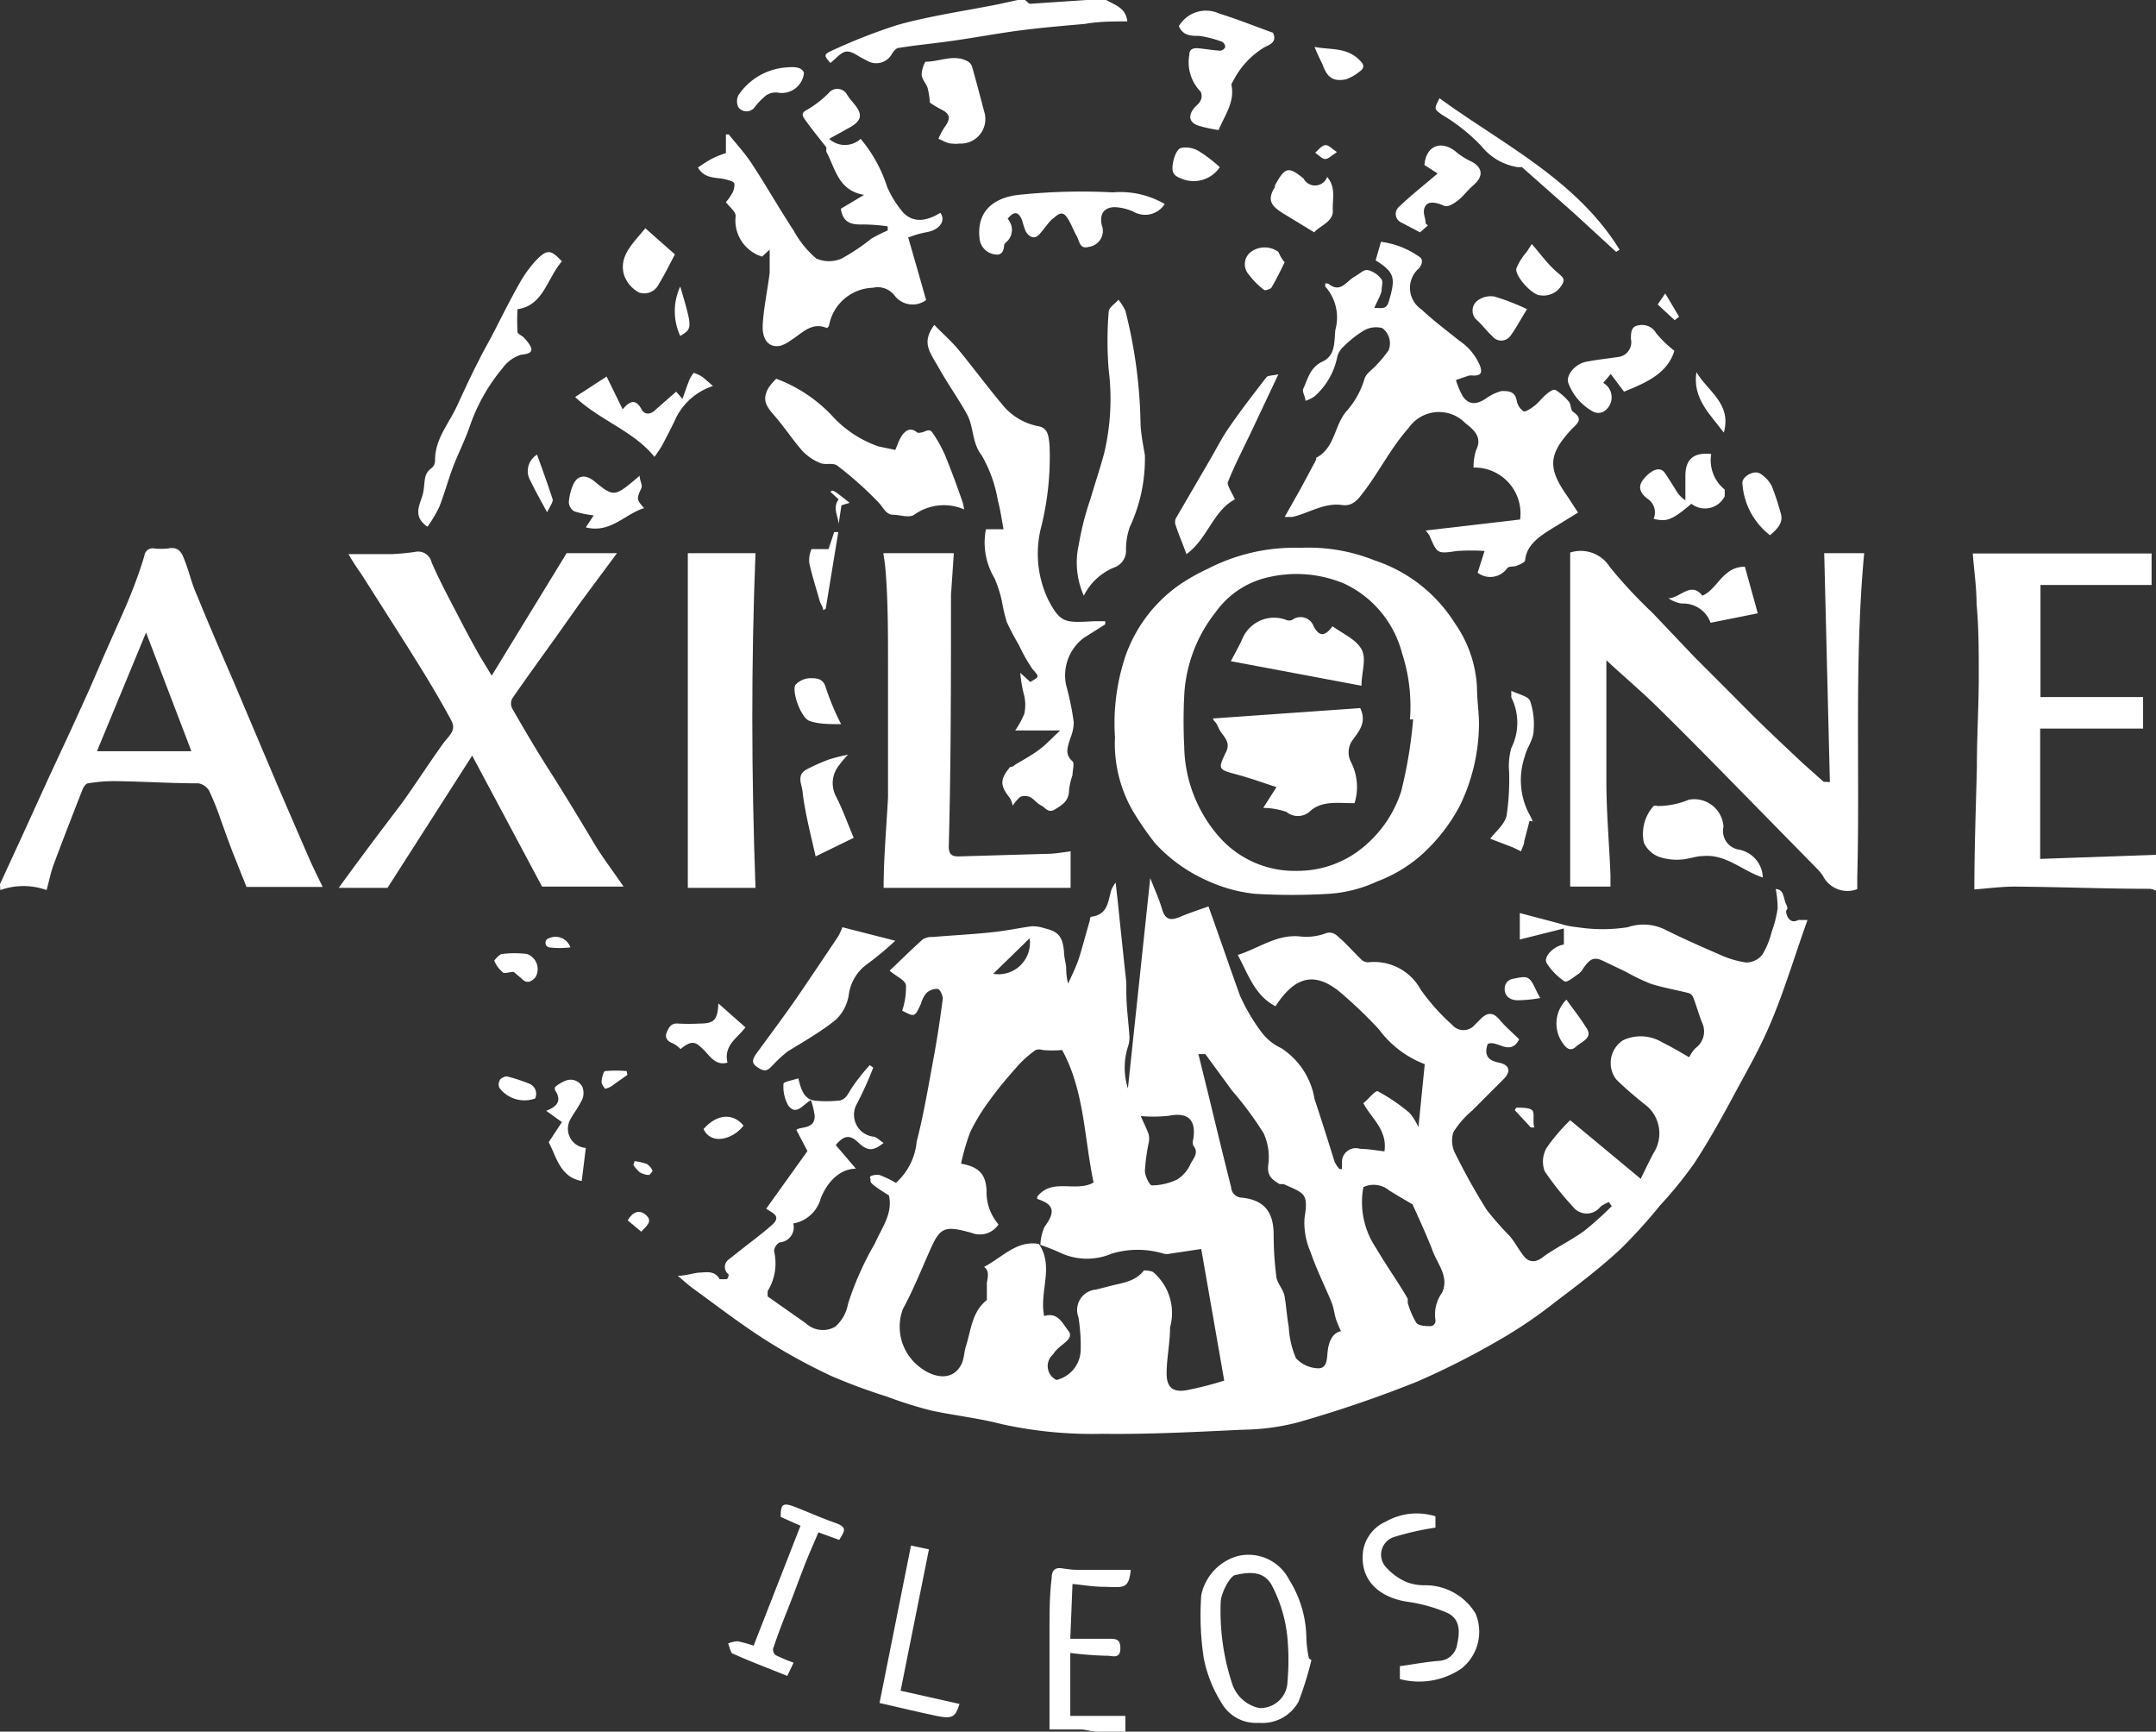 <svg xmlns="http://www.w3.org/2000/svg" viewBox="0 0 68.49 55"><rect x="0" y="0" width="68.49" height="55" fill="#333333" stroke="none"/><defs><style>.cls-1{fill:#fff;}</style></defs><title>Recurso 10</title><g id="Capa_2" data-name="Capa 2"><g id="Capa_1-2" data-name="Capa 1"><path class="cls-1" d="M0,28.08l.76-1.65.76-1.67.74-1.59.56-1.23.33-.76c.29-.68.6-1.35.88-2,.21-.5.4-1,.56-1.54a.26.26,0,0,1,.31-.22,2,2,0,0,0,.44,0c.39-.08.46.21.56.47s.21.7.35,1c.37.91.76,1.81,1.15,2.71L8.84,25q.5,1.16,1,2.31c.13.29.27.57.41.86H7.83L7.4,27.09c-.14-.36-.27-.73-.4-1.09a8.09,8.09,0,0,0-.36-.89.49.49,0,0,0-.34-.23c-.88,0-1.77-.06-2.66-.07a5,5,0,0,0-.84.07c-.07,0-.15.12-.18.2-.31.79-.62,1.59-.92,2.39-.09.25-.14.51-.22.8a2.19,2.19,0,0,0-1.47,0Zm6.08-4.22L4.64,20.09,3.08,23.86Z"/><path class="cls-1" d="M68.49,28.29a.65.65,0,0,0-.19-.06c-1.43,0-2.87-.06-4.3-.07-.44,0-.87.06-1.28.09,0-1.34.05-2.62.08-3.89,0-1,.06-1.93.06-2.9,0-.76,0-1.52-.07-2.28,0-.53-.08-1.05-.12-1.6h5.68v1H64.82v3.56h3.26v1H64.81v4.14l3.68-.13Z"/><path class="cls-1" d="M35.14,0c.28.16.63.25.67.68-.45,0-.9,0-1.35.08-.69.06-1.39.12-2.08.21s-1.43.23-2.15.33c-.55.08-1.11.13-1.67.22-.09,0-.18.11-.23.2a.57.57,0,0,1-.8.2l-.21-.11c-.38-.24-.48-.24-.79.06L26.38,2c-.21-.23-.2-.27,0-.37A17.92,17.92,0,0,1,28.52.79c1-.28,2.11-.44,3.17-.65L32.33,0h.21c.06,0,.13.13.19.12L34.52,0Z"/><path class="cls-1" d="M34.86,55c-.17,0-.34-.06-.52-.07h-1c0-1.07,0-2.1,0-3.14,0-.56,0-1.12.07-1.68,0-.21.09-.33.31-.3s.33.05.5.05h1.7c-.06.64-.25.55-.85.54-.34,0-.67-.06-1-.09L34,52.05c.42,0,.81,0,1.21,0,.24,0,.39,0,.38.33s-.29.2-.42.21A11.12,11.12,0,0,1,34,52.5v2h1.75V55Z"/><path class="cls-1" d="M21.53,40.52c.28,0,.49-.09.7-.1s.48-.07.63.21c0,0,.15,0,.21,0s.09-.14.07-.16a.29.29,0,0,1,0-.46l.38-.3c.33-.26.67-.51,1-.8s0-.39-.18-.52l1.31-1.83-.35-.67c.1-.12.59,0,.58-.45a2.42,2.42,0,0,0-.12-.5c-.26.15-.47.51-.72.17a1.21,1.21,0,0,1-.15-.69c0-.06.29-.11.47-.17.09.36.18.67.54.71a3.67,3.67,0,0,0,.7,0c.26,0,.34-.22.46-.41a6.62,6.62,0,0,1,.57-.72l.11.08a11.17,11.17,0,0,1-.54,1.19.7.7,0,0,0,.53,1c.11,0,.22.13.34.2-.33.27-.52.26-.79,0s-.46-.26-.73.07l.64.75c-.45,0-.88.34-1.12.95a1.1,1.1,0,0,1-.87.79.48.48,0,0,1-.43.6.34.34,0,0,0-.18.28A1.67,1.67,0,0,1,24.39,41a.67.67,0,0,0,0,.18l1.21.85a.79.79,0,0,0,.93.11,1.25,1.25,0,0,0,.41-.73,9.61,9.61,0,0,1,.85-1.91c.21-.49.58-.94.45-1.53-.17-.11-.34-.21-.49-.33s-.07-.15-.11-.23.22-.11.3-.09a3.33,3.33,0,0,1,.52.25,2,2,0,0,0,.66-1.31c.23-.89.38-1.81.55-2.72.11-.6.2-1.21.28-1.82,0-.1-.08-.29-.16-.31a.49.49,0,0,0-.36.13.9.9,0,0,0-.17.33c-.2.44-.2.44-.6.23a2.31,2.31,0,0,0,.12-.79c0-.17-.3-.29-.52-.48.33-.31.68-.66,1.06-1a.58.58,0,0,1,.31-.07c.6-.05,1.19-.08,1.79-.14s.9-.14,1.36-.2a1.17,1.17,0,0,1,.39.06c.46.11.58.26.63.74,0,.17.05.33.07.5a2,2,0,0,0,.06.52c.12-.26.25-.52.34-.79s.23-.81.35-1.21c0-.05,0-.13.09-.13.5-.08.49-.52.6-.86a1.62,1.62,0,0,1,.13-.22l.07.62q.13,1.27.27,2.55c0,.1,0,.21,0,.31,0,.47.07.94.1,1.42a.93.93,0,0,1-.05.32,2.2,2.2,0,0,0,0,1.32l.71-6.68c.14.36.28.66.38,1s.29.35.57.23.62-.23.9-.33c.36,1,.67,1.92,1,2.83a6,6,0,0,0,.72,1.21,1.65,1.65,0,0,0,.59.46,2.39,2.39,0,0,1,1.06,1.62c.22.66.43,1.33.64,2a1,1,0,0,0,.15.22l.08,0c0-.07,0-.14,0-.21a.44.44,0,0,1,.58-.43c.25,0,.51.05.77.08.1-.69-.42-1.05-.67-1.53.17-.14.39-.42.46-.38a6.05,6.05,0,0,1,1,.68,1.85,1.85,0,0,1,.29.46l.2-2a3.25,3.25,0,0,1-1.45-1.1,14.09,14.09,0,0,0-1.29-1.23c-.72-.56-1.35-.52-2,.49-.66-.34-.86-1-1.2-1.63.67-.21,1.22-.65,1.95-.59a1.8,1.8,0,0,0,.8-.08c.28-.12.41.07.55.19s.43.44.65.65a.33.33,0,0,0,.24.06,1.68,1.68,0,0,1,1.62.87,6.6,6.6,0,0,0,1,1.12.47.47,0,0,0,.72,0l.17-.17c.21-.22.4-.25.61,0s.42.42.63.63c-.29.56-.71,0-1,.15-.12.34,0,.52.35.59s.4.28.15.53l-1,1a2.84,2.84,0,0,0-.59.68.89.89,0,0,0,.06.68,20,20,0,0,0,1,1.79,10,10,0,0,0,.73.83c.17.2.29.44.45.64s.38.22.64,0c.41-.29.87-.51,1.27-.8a10.48,10.48,0,0,0,.88-.79l-.09-.13a1,1,0,0,0-.27.15.55.55,0,0,1-.87,0,9.5,9.5,0,0,1-.9-1.13.88.88,0,0,1,.06-.74,6,6,0,0,1,.75-.88l2.24,1.86c.13-.26.26-.54.41-.82a1.15,1.15,0,0,0-.19-1.47c-.35-.28-.7-.57-1-.87a.86.86,0,0,1,.22-1.24,1.32,1.32,0,0,1,1.25.07c.29.14.57.31.85.47a1.3,1.3,0,0,1,.2-.29.65.65,0,0,0,.21-.81c-.11-.27-.18-.55-.29-.82a.24.24,0,0,0-.14-.12c-.4-.1-.81-.17-1.19-.29a6.39,6.39,0,0,1-.81-.39l-.63-.3c-.35-.18-.47-.15-.71.19a.64.64,0,0,1-.14.17c-.15.1-.38.3-.46.25a2,2,0,0,1-.56-.57c-.13-.19.2-.55.54-.6v-.51l-1.4.35V29l1.25.33a2.7,2.7,0,0,0,.58.12,5.23,5.23,0,0,0,1.6,0,1.54,1.54,0,0,1,1.23.1c.55.27,1.11.52,1.67.76a3,3,0,0,0,.86.26.67.67,0,0,0,.51-.24,2.61,2.61,0,0,0,.3-.73,3.69,3.69,0,0,0,.19-.74,3,3,0,0,0-.06-.62c.27,0,.24.3.33.48s0,.16,0,.23.08.43.39.27c0,0,.13,0,.29,0-.36,1-.66,2-1.06,3s-.8,1.67-1.24,2.49-.83,1.52-1.3,2.24a12.74,12.74,0,0,1-1.08,1.33,16.49,16.49,0,0,1-1.29,1.42c-.63.58-1.31,1.1-2,1.62a14.7,14.7,0,0,1-1.6,1.11A25.11,25.11,0,0,1,45,43.89a38.88,38.88,0,0,1-3.78,1.29,7.29,7.29,0,0,1-1.73.23c-1.49.07-3,.15-4.46.13a13.32,13.32,0,0,1-3.22-.31c-.73-.19-1.49-.27-2.23-.43a13,13,0,0,1-1.4-.44,18.12,18.12,0,0,1-1.78-.66,18.66,18.66,0,0,1-2.08-1.14c-.77-.49-1.5-1.05-2.24-1.59C21.88,40.83,21.73,40.69,21.53,40.52Zm11.48-1c.48.72,0,1.5.16,2.28.44-.14.59.25.77.47s-.15.39-.31.54-.12.14-.18.21a.49.49,0,0,0,.11.81,1,1,0,0,0,.77-.93,5.81,5.81,0,0,0-.07-1.06.65.65,0,0,1,.55-.88l.36-.09c.41-.12.87-.13,1.17-.52,0,0,.22,0,.3.06a1.71,1.71,0,0,1,.53,1.75c0,.48-.11,1-.11,1.46s.21.6.61.54a10.74,10.74,0,0,0,1.22-.31l-.73-4.18-1,.15a.45.45,0,0,1-.19,0,2.84,2.84,0,0,0-1.66,0,2,2,0,0,1-1.56,0,7,7,0,0,0-.7-.28,1.57,1.57,0,0,1,.13-.57c.37-.5.29-.72-.23-.89,0,0,0,0,0-.07.47-.61,1.22-.13,1.79-.45-.3-1.42-.29-2.92-1-4.21a3.4,3.4,0,0,1-.62,0,.34.34,0,0,0-.22,0,3.5,3.5,0,0,0-.52.45c-.33.37-.66.75-.95,1.16a6.09,6.09,0,0,0-.61,1,7,7,0,0,0-.29,1c.58.1.79.35.81.86a1.57,1.57,0,0,0,.38,1.07.71.71,0,0,1-.85.27c-.85-.24-1-.18-1.3.49S29,41,28.68,41.58a1.61,1.61,0,0,0,.55,1.85c.42.33,1.06.47,1.33-.14.07-.17.07-.37.13-.55.16-.51.19-1.08.66-1.45,0,0,0-.07,0-.11s0-.32,0-.42.12-.38-.09-.52C31.86,39.92,32.3,39.39,33,39.51Zm5.05-6.08.35,1.42c.23.95.46,1.9.7,2.85a.35.35,0,0,0,.35.33c.71.08,1,.46,1,1.18a10.55,10.55,0,0,0,.08,1.28c0,.22.21.42.26.64s.08.69.14,1a2.86,2.86,0,0,0,.23,1,1,1,0,0,0,.71.32c.26,0,.27-.25.29-.48s.09-.63.43-.7a4.07,4.07,0,0,1-.16-.38c-.05-.17-.07-.35-.13-.51-.22-.54-.49-1.07-.68-1.63a2.32,2.32,0,0,1-.19-1.07c.13-.8,0-.78-.66-1.08,0,0-.09,0-.13,0-.23-.14-.41-.26-.36-.62a1.82,1.82,0,0,0-.15-1,11.2,11.2,0,0,0-1-1.35l-.85-1.16h-.29Zm5.25,4.27a2.6,2.6,0,0,0,.41,1.94c.32.55.69,1.06,1,1.6,0,0,0,.09,0,.13a2.58,2.58,0,0,0,.27.63c.07.1.29.11.44.11s.18-.14.17-.19a1.18,1.18,0,0,1,.21-.87c.23-.5-.13-.89-.29-1.31s-.42-1-.65-1.5c-.19-.11-.47-.27-.74-.44A.77.77,0,0,0,43.32,37.7Zm-7.07-2.26c.08.19.18.38.25.58a.61.61,0,0,1,0,.27,6.21,6.21,0,0,0-.12.89c0,.16.15.46.22.46a1.89,1.89,0,0,0,.81-.19,1.13,1.13,0,0,0,.42-.49c.08-.17.28-.35.09-.58a.32.32,0,0,1,0-.22c.09-.62-.18-.85-.79-.73A4.59,4.59,0,0,1,36.26,35.45Zm-3.54-5.64-1.15,1.12A1,1,0,0,0,32.71,29.81Z"/><path class="cls-1" d="M41.31,17.4a5.62,5.62,0,0,1,2.36.4,4.77,4.77,0,0,1,2.55,2,3.87,3.87,0,0,1,.7,2.05c0,.43.08.86.06,1.29a6,6,0,0,1-.6,2.44,5.59,5.59,0,0,1-1.29,1.63,4.56,4.56,0,0,1-1.35.79,4.32,4.32,0,0,1-1.54.39,19.92,19.92,0,0,1-2.32,0,4.74,4.74,0,0,1-1.44-.38,5,5,0,0,1-1.74-1.22,9.61,9.61,0,0,1-.62-.88,4.27,4.27,0,0,1-.66-2.49,6.7,6.7,0,0,1,.36-2.66,4.63,4.63,0,0,1,1.68-2.18,6.24,6.24,0,0,1,.92-.52A6,6,0,0,1,41.31,17.4Zm3.59,5.45-.11,0a5.43,5.43,0,0,0-.25-2.1,3.38,3.38,0,0,0-1.83-2.21,3.92,3.92,0,0,0-2.4-.21,2.8,2.8,0,0,0-1.69,1.11,4.64,4.64,0,0,0-1,2.64,16.24,16.24,0,0,0,0,1.65,4.45,4.45,0,0,0,1.11,2.85,3.19,3.19,0,0,0,2.47,1.08,3.27,3.27,0,0,0,2.22-.85,3.79,3.79,0,0,0,1.09-1.67A14.23,14.23,0,0,0,44.89,22.86Z"/><path class="cls-1" d="M58.13,24.84l-.18-7.27h1.27C58.9,21,59.09,24.43,59,27.86c0,.13,0,.27,0,.38a.87.87,0,0,1-1.09-.42,1.49,1.49,0,0,0-.17-.21l-3.1-3.16c-.71-.72-1.41-1.43-2.13-2.13-.48-.46-1-.9-1.48-1.35l0,0q0,1.51,0,3c0,.27,0,.55,0,.82,0,1,.09,2,.13,3,0,.12,0,.25,0,.37H49.88c0-1.47,0-2.94,0-4.41,0-1.94,0-3.88,0-5.82v-.38a1.09,1.09,0,0,1,1.26.46,15.25,15.25,0,0,0,1.36,1.46l1.31,1.38,1,1c.37.37.73.74,1.11,1.11s.91.87,1.37,1.3l.64.57Z"/><path class="cls-1" d="M11.07,17.6h1.37a7.39,7.39,0,0,0,.74-.07.44.44,0,0,1,.53.33c.26.6.57,1.17.87,1.75.2.39.41.78.63,1.17.12.21.25.41.41.68L18,17.57H19.6l-1.15,1.55c-.28.39-.55.78-.83,1.17-.45.63-.91,1.26-1.35,1.9a.35.35,0,0,0,0,.31c.39.68.79,1.36,1.2,2s1,1.61,1.47,2.4c.28.44.59.85.87,1.26H17.22L15,24,12.31,28.2H10.76c.66-.91,1.32-1.79,2-2.68.45-.63.87-1.28,1.32-1.91.16-.22.43-.4.26-.72s-.45-.81-.69-1.21-.53-.86-.8-1.29l-1.38-2.17C11.31,18,11.18,17.79,11.07,17.6Z"/><path class="cls-1" d="M43.66,9.78c.24,0,.38.06.46-.21.22-.74.19-.92-.42-1.3l.17-.59a2.73,2.73,0,0,1,1.21.47c.15.09.09.25,0,.37a.82.82,0,0,0,.08,1.31c.38.36.8.67,1.21,1a1.77,1.77,0,0,1,.65.8c.08.23,0,.29-.19.3a.78.78,0,0,0-.17,0l-.41.14a2.64,2.64,0,0,0,.22.52c.2.29.46.25.73.07a1.48,1.48,0,0,1,.5-.24c.21,0,.42,0,.48.29a.51.51,0,0,0,.23.36c.08,0,.25-.11.36-.2s.24-.26.38-.37.22-.14.27-.11a1.7,1.7,0,0,1,.42.37c.07.08.05.26.13.32.38.25.08.41-.07.58-.71.78-.74,1.21-.11,2.1l.34.52-.83.51c-.4.25-.8.51-.85,1,0,.07-.17.14-.27.18s-.25,0-.31.09a.66.66,0,0,1-.93.13l.22-.69a6.51,6.51,0,0,0-.87,0c-.63.09-.63.1-.88-.49a1.07,1.07,0,0,0-.12-.16l3-.35a1.46,1.46,0,0,0-1.48-1.65,1.82,1.82,0,0,1,.08-.55c.22-.43-.1-.67-.34-.86a1.17,1.17,0,0,0-1.8.15c-.57.64-.94,1.4-1.45,2.06-.16.21-.33.44-.67.39-.57-.08-1.05.26-1.58.38l-.24,0,.53-.94.47-.88s0-.06,0-.06c.62-.32.57-1.07,1-1.52a2.71,2.71,0,0,0,.54-1c.06-.17.26-.29.39-.44a4,4,0,0,0,.37-.45.6.6,0,0,0-.2-.71.78.78,0,0,0-.57.07,3.36,3.36,0,0,0-.66.52.63.63,0,0,0-.2.33,2.26,2.26,0,0,1-.71,1.24,1,1,0,0,1-.3.15c0-.13-.11-.28-.07-.38.15-.32.21-.68.62-.87s.36-.63.4-1a1.48,1.48,0,0,0-.32-1.38s0-.07,0-.09.09,0,.1,0c.37.31.56-.06.81-.21s.31-.24.45-.22a.75.75,0,0,1,.43.3c.05.06,0,.23,0,.34S43.73,9.6,43.66,9.78Z"/><path class="cls-1" d="M28.07,28.2c0-.94.09-1.91.14-2.88,0-.09,0-.18,0-.27,0-1.3,0-2.6,0-3.9,0-1,0-2-.07-2.93a6.41,6.41,0,0,0-.08-.65H30.3l-.09,1.34s0,.09,0,.14c0,2.61,0,5.22-.07,7.83,0,.26.1.33.34.32l2.76-.08c.26,0,.53-.05.77-.08V28.2Z"/><path class="cls-1" d="M32.17,25.59a.88.88,0,0,0-.08-.23c-.33-.42-.33-.6,0-1,0,0,.1,0,.14-.06.26-.16.53-.3.77-.48s.4-.36.68-.62H32.25a2.77,2.77,0,0,0,.29-.53,1.35,1.35,0,0,0,0-.56,4.38,4.38,0,0,1-.13-.74l.32.29c.31-.18.28-.16.07-.41a5.17,5.17,0,0,1-.43-.76,7.7,7.7,0,0,1-.39-.74,5.56,5.56,0,0,1-.15-.64,3.85,3.85,0,0,0-.24-.75,2.2,2.2,0,0,1-.27-1.55h.56c-.06-.31-.1-.62-.18-.91a4.29,4.29,0,0,0-.51-1.43c-.32-.41-.25-.89-.46-1.29s-.63-1-.91-1.5-.56-.79-.14-1.36c.26.27.54.51.77.79.47.57.91,1.17,1.39,1.74a1.93,1.93,0,0,0,1.16.69c.3.06.31.33.34.58a9.18,9.18,0,0,1-.28,2.68,3.4,3.4,0,0,0,.23,2.23c.4.78.55.75,1.48.7l.34,0,0,.1-.68.43a1.49,1.49,0,0,0-.56,1.51,8.8,8.8,0,0,1,.24,1.17,1.38,1.38,0,0,1-.11.51c-.07.25-.2.49.07.73.07.06,0,.29,0,.44a2.14,2.14,0,0,0-.11.48c0,.35-.24.48-.45.61s-.3-.06-.44-.13-.23-.21-.36-.27a.42.42,0,0,0-.3,0A1.34,1.34,0,0,0,32.17,25.59Z"/><path class="cls-1" d="M24.48,7.9l-.27.25a1.2,1.2,0,0,1-.84-1.29c0-.14-.18-.27-.31-.44a1.5,1.5,0,0,0,.18-.25.54.54,0,0,0,.09-.33c0-.07-.17-.11-.27-.14-.3-.08-.67,0-.89-.38.14-.09.28-.19.43-.27s.32-.14.46-.19V4.27l.09,0c.24.3.51.59.72.91.46.7.88,1.44,1.34,2.14a3.14,3.14,0,0,0,.72.89,1,1,0,0,0,.81,0,6.51,6.51,0,0,0,.94-.63,4.81,4.81,0,0,1,.52-.26V7.19a5.52,5.52,0,0,0-.87-.06c-.38,0-.56-.13-.62-.5l.74-.44c-.83-.14-.91-.84-1.2-1.37,0,0,0-.14,0-.14-.25-.32-.48-.6-.69-.9-.07-.1-.12-.2.09-.3a3.23,3.23,0,0,0,.68-.53.35.35,0,0,1,.58.06c.07.11.16.21.24.31.26.32.22.52-.16.73l-.65.36a.74.74,0,0,0,1,0,4.5,4.5,0,0,1,.84,1.52,3.22,3.22,0,0,0,.52.83c.35.35.78.24,1.17,0,.18.23,0,.53-.41.61s-.46.13-.61.17l.34,1.18.23.81a.72.72,0,0,1-1-.14.67.67,0,0,0-.69-.25,1.46,1.46,0,0,0-1.39,1.18s0,.05-.07.1c-.49-.21-.79.17-1.15.39a1.08,1.08,0,0,1-.32.17c-.36.08-.6-.17-.57-.68s.15-1.08.22-1.63c0-.26,0-.53,0-.79Z"/><path class="cls-1" d="M24,28.2H21.85V17.57H24C23.86,21.09,23.87,24.63,24,28.2Z"/><path class="cls-1" d="M30.63,16.18a1.62,1.62,0,0,0-1.59.17c-.16.11-.45,0-.67,0s-.31-.23-.45-.38a11.39,11.39,0,0,0-1.32-1.18c-.14-.11-.41,0-.58-.1a1.58,1.58,0,0,1-.55-.39c-.31-.36-.57-.76-.88-1.11s-.35-.53-.19-.85a1.72,1.72,0,0,1,.26-.31,4.69,4.69,0,0,1,1.75,1.15,3.57,3.57,0,0,0,1.5,1l.53.11c.06-.13.1-.26.16-.37s.25-.43.54-.18a.16.16,0,0,0,.1,0c.13,0,.27-.16.38,0a4.32,4.32,0,0,1,.39.69c.21.51.39,1,.58,1.55Z"/><path class="cls-1" d="M34.43,18.92a2.57,2.57,0,0,1-.16-1.62,9,9,0,0,1,.37-1.45c.14-.48.3-.95.43-1.43a7.47,7.47,0,0,0,.15-2.68,11.23,11.23,0,0,1,0-1.84c0-.13.2-.25.31-.38a1.88,1.88,0,0,1,.22.35,15.5,15.5,0,0,1,.48,3.49c0,.37.08.74.14,1.1a5.14,5.14,0,0,1-.48,2.28,2.14,2.14,0,0,0-.12.72.56.56,0,0,1-.34.55A1.86,1.86,0,0,0,34.43,18.92Z"/><path class="cls-1" d="M41.66,52.73a11.13,11.13,0,0,1-.41,1.32,1.31,1.31,0,0,1-1.26.67,1.26,1.26,0,0,1-1.19-.64,4.19,4.19,0,0,1-.56-1.41,9.08,9.08,0,0,1-.08-2,1.63,1.63,0,0,1,1.17-1.25,1.45,1.45,0,0,1,1.62.75,3.55,3.55,0,0,1,.55,1.9,3.81,3.81,0,0,0,.08.6ZM40,54.25a.86.86,0,0,0,.9-.84,7.82,7.82,0,0,0,0-1.37,4.5,4.5,0,0,0-.51-1.71c-.26-.44-.7-.4-1.12-.31-.19,0-.47.57-.49.83a7.34,7.34,0,0,0,.35,2.59A1.16,1.16,0,0,0,40,54.25Z"/><path class="cls-1" d="M16.44,9.82a6.29,6.29,0,0,0,0,.72c0,.07.15.12.21.19s.24.26.23.38-.18.14-.34.16a1.15,1.15,0,0,0-.58.43,5.79,5.79,0,0,0-1.05,1.88c-.15.42-.35.82-.51,1.23s-.28.88-.45,1.3a4.23,4.23,0,0,1-.37.62c-.53-.36-.19-.76-.13-1.12s0-.56.27-.75a.31.31,0,0,0,.1-.24c0-.68.43-1.15.69-1.71s.46-1,.7-1.46c.14-.29.3-.56.45-.85.27-.52.53-1.05.82-1.56A3.89,3.89,0,0,1,17,8.3c.38-.4.49-.38.85,0C17.38,8.84,17.26,9.71,16.44,9.82Z"/><path class="cls-1" d="M26.76,29.45l1.68.43a10,10,0,0,1-.89.74,1.43,1.43,0,0,0-.59,1,1.38,1.38,0,0,1-.41.77c-.47.38-1,.68-1.52,1a3.75,3.75,0,0,0-.45.41c-.13.12-.21.28-.45.14s-.27-.24-.1-.48c.49-.67,1-1.35,1.44-2s.77-1.14,1.15-1.71A1.8,1.8,0,0,0,26.76,29.45Z"/><path class="cls-1" d="M44.47,53.33v-.41c.44-.06.85-.14,1.27-.17a.61.61,0,0,0,.55-.53c.08-.36.12-.8-.33-1a5,5,0,0,0-1.21-.34c-.83-.11-1.57-.61-1.45-1.61a1.23,1.23,0,0,1,.72-.94,2,2,0,0,1,1.58-.17v.36a8.91,8.91,0,0,0-1.29.29.59.59,0,0,0-.25,1,1.84,1.84,0,0,0,.65.45,1.61,1.61,0,0,0,.59.09,1.87,1.87,0,0,1,1.57.89A1.49,1.49,0,0,1,46.42,53,2.39,2.39,0,0,1,44.47,53.33Z"/><path class="cls-1" d="M37,6.48a.74.74,0,0,1-1,.24,1.63,1.63,0,0,0-.58-.14c-.34,0-.5.21-.42.57a.51.51,0,0,1-.41.69c-.31.09-.3-.21-.39-.35s-.19-.45-.34-.63-.3,0-.42.09-.28.34-.43.5-.31.08-.42-.09A2.56,2.56,0,0,1,32.47,7c-.12-.31-.28-.28-.46-.05a.52.52,0,0,1,0,.7s-.1.08-.11.13,0,.36-.3.3a.56.56,0,0,1-.48-.49c-.11-.89.46-1.31,1.23-1.4a19.05,19.05,0,0,1,3-.08A2.8,2.8,0,0,1,37,6.48Z"/><path class="cls-1" d="M38.71,4.13A4.69,4.69,0,0,1,38.1,4c-.31-.09-.37-.3-.18-.55.07-.09.18-.16.22-.26a.31.31,0,0,0,0-.28,1.33,1.33,0,0,1-.36-1.16c0-.28.26-.22.44-.2s.36.05.54.06a.2.2,0,0,0,.16-.11.2.2,0,0,0-.09-.17,3.53,3.53,0,0,0-.73-.19c-.26,0-.52,0-.65-.31A1,1,0,0,1,38.73.43c.58.18,1.15.41,1.71.61.14.3-.11.38-.27.46a2.65,2.65,0,0,0-1,1.08s-.06.08-.05.12C39.23,3.23,38.92,3.64,38.71,4.13Z"/><path class="cls-1" d="M56,27.87c-.64-.2-1.16-.75-1.9-.68-.23,0-.46.1-.69.11a1.74,1.74,0,0,1-.72-.09.86.86,0,0,1-.47-.45,1.33,1.33,0,0,1,.31-1.16.15.15,0,0,1,.12,0,2.56,2.56,0,0,0,1-.2.93.93,0,0,1,1.1.86.6.6,0,0,0,.46.72A.93.93,0,0,1,56,27.87Z"/><path class="cls-1" d="M40.61,11.89l-.85,1.8c-.26.55-.54,1.08-.76,1.64,0,.12.14.33.23.53-.7.37-.87,1.26-1.54,1.74-.13-.36-.25-.63-.34-.91a.3.3,0,0,1,0-.22l1.06-1.82c.22-.37.41-.76.66-1.11.37-.54.77-1.05,1.17-1.57C40.32,11.92,40.43,11.93,40.61,11.89Z"/><path class="cls-1" d="M26.66,48.91,26,48.67c-.15.35-.32.73-.47,1.12s-.34.91-.52,1.36-.31.8-.45,1.21a.23.23,0,0,0,.08.21,5.77,5.77,0,0,0,.57.24l-.2.42c-.59-.24-1.16-.45-1.71-.7-.09,0-.12-.22-.17-.33a.87.87,0,0,1,.3-.07,3.56,3.56,0,0,1,.51.14l1.49-3.81-.63-.28c0-.38.05-.47.42-.33s.86.36,1.29.51S26.83,48.62,26.66,48.91Z"/><path class="cls-1" d="M53.19,11.14c-.21.7-.85,1-1.6,1.3l-.42-.56-.24.28a.53.53,0,0,1,0,.92.37.37,0,0,1-.31,0,1.72,1.72,0,0,1-.8-.92c-.08-.24.21-.6.57-.67s.68-.1,1-.15a.47.47,0,0,0,.42-.57c0-.21,0-.41.26-.44a.51.51,0,0,1,.54.25A3.54,3.54,0,0,0,53.19,11.14Z"/><path class="cls-1" d="M27.94,54.09l1-5,.57.12-.9,4.49,1.87.42c-.12.4-.22.48-.68.39C29.22,54.39,28.6,54.24,27.94,54.09Z"/><path class="cls-1" d="M29.54,3.26a2.84,2.84,0,0,0-.07-.46c-.05-.15-.18-.28-.19-.42s.09-.42.13-.42c.45,0,.91-.26,1.35,0a.31.31,0,0,1,.12.16c.14.48.27,1,.39,1.44a.78.78,0,0,1-.79,1,1,1,0,0,1-.24,0c-.15,0-.29-.1-.43-.15A2.11,2.11,0,0,1,30,4.05c.22-.3.19-.44-.15-.6A3.25,3.25,0,0,1,29.54,3.26Z"/><path class="cls-1" d="M18.27,12.61l1-.65L19.78,13c.22-.26.41-.35.6,0,.09.18.29.18.46,0l.64-.56.2.23c.07-.19.12-.35.18-.5a1,1,0,0,1,.18-.33s.19.07.27.13.19.16.34.29a2,2,0,0,0-1.22,1.11c-.13.27-.27.54-.41.8a3.69,3.69,0,0,1-.23.34C20.13,13.69,19.05,13.35,18.27,12.61Z"/><path class="cls-1" d="M45.36,7.16l-.25.22-.59-.31a.3.3,0,0,1-.08-.5c.39-.37.82-.71,1.23-1.06l-.42-.27c.06-.68.61-.79,1.06-.37a2.45,2.45,0,0,0,.47.28c.32.19.34.45.05.71s-.35.39-.56.54-.32.17-.41.13-.44-.19-.57,0,0,.38,0,.57Z"/><path class="cls-1" d="M51.34,8,50,6.77,48.35,5.31s-.08,0-.13,0a1.84,1.84,0,0,1-1.16-.67,5.81,5.81,0,0,0-1.26-1c-.24-.18-.25-.17-.07-.52,2,1.46,4.34,2.58,5.72,4.81Z"/><path class="cls-1" d="M27.12,26.61l-1.21.59c-.15-.67-.32-1.31-.41-2,0-.24-.23-.57.12-.76a6.16,6.16,0,0,1,.72-.32,5.68,5.68,0,0,1,.6-.15,3,3,0,0,0-.28.33.9.9,0,0,0-.1,1C26.77,25.71,26.92,26.14,27.12,26.61Z"/><path class="cls-1" d="M53.73,16c-.64.55-.8.57-1.2.48a.52.52,0,0,0-.21-.65c-.32-.26-.26-.48,0-.73s.46-.23.56-.09.24.37.36.56a.92.92,0,0,0,.3.32c0-.26,0-.52,0-.78,0-.52.26-.75.82-.69a1.2,1.2,0,0,0,.43,1.13s0,.15,0,.21A.7.7,0,0,1,53.73,16Z"/><path class="cls-1" d="M48.59,26.07l-.17.65c0,.11-.07.21-.1.32l-.27-.13-.71-.27c.15-.21.45-.44.52-.73a7.92,7.92,0,0,0,.08-1.41,2.07,2.07,0,0,1,.07-.74,1.8,1.8,0,0,0,0-1.61s0-.09,0-.21c.24.12.54.17.6.33a2.33,2.33,0,0,1,.11.92c0,.3-.22.56-.28.83a2.32,2.32,0,0,0,.12,1.8,2.1,2.1,0,0,1,.13.27Z"/><path class="cls-1" d="M42.16,5.62c.29.34.16.71.18,1.07s-.45.5-.59.69l-1-.61c-.4-.25-.49-.44-.25-.83l0-.05c.32-.58.42-.62.91-.22A.41.41,0,0,0,42.16,5.62Z"/><path class="cls-1" d="M20.46,16.14c-.62.19-1.07.81-1.85.61l.25-.38a3.41,3.41,0,0,1-.62-.13.36.36,0,0,1-.17-.29,1.72,1.72,0,0,1,.14-.56c.13-.29.38-.33.65-.12.65.53.65.53,1.46-.16,0,.15.09.28.06.38C20.22,15.85,20.21,15.85,20.46,16.14Z"/><path class="cls-1" d="M55.43,18l.41,1.48-1.5.3a.92.92,0,0,0-.91-.61A1,1,0,0,1,53,19c.38,0,.71-.55,1.08-.08C54.57,18.71,54.72,18,55.43,18Z"/><path class="cls-1" d="M23.68,32.63c-.25.34-.7.57-.57,1.12-.39.11-.56-.22-.78-.43s-.34-.31-.71,0a1,1,0,0,0-.24-.18c-.18-.06-.27-.19-.2-.35s.14-.3.36-.28a6.38,6.38,0,0,0,.68,0c.46,0,.58-.11.6-.64Z"/><path class="cls-1" d="M20.5,7.25l.94.83c-.18.34-.33.65-.51.94a.51.51,0,0,1-.63.27,1,1,0,0,1-.48-.57C19.66,8.13,20.1,7.74,20.5,7.25Z"/><path class="cls-1" d="M17.43,36.28l.42-.64-.5-.36c.35-.13.5-.32.29-.64a.12.12,0,0,1,0-.12,1.12,1.12,0,0,1,.34-.2.42.42,0,0,1,.52.2.54.54,0,0,1,0,.39c-.11.24-.28.45-.4.68a.61.61,0,0,0,.51.87l-.13,1.05C17.78,37.39,17.67,36.71,17.43,36.28Z"/><path class="cls-1" d="M48.51,9.82c-.21.33-.35.61-.53.85a.36.36,0,0,1-.58,0c-.17-.15-.31-.35-.48-.5a.4.4,0,0,1,0-.61.7.7,0,0,1,.56-.14A7.27,7.27,0,0,1,48.51,9.82Z"/><path class="cls-1" d="M25.54,2.32a.71.71,0,0,1-.78.63.56.56,0,0,0-.41.07,2.11,2.11,0,0,0-.38.39.32.32,0,0,1-.51,0,.42.42,0,0,1,0-.39A2,2,0,0,1,25,2.14C25.22,2.12,25.48,2.12,25.54,2.32Z"/><path class="cls-1" d="M56.23,17a2.26,2.26,0,0,1-.88-1.67c0-.19.36-.41.56-.29a1,1,0,0,1,.38.41,8.42,8.42,0,0,1,.27.82C56.67,16.59,56.48,16.78,56.23,17Z"/><path class="cls-1" d="M48.66,7.75c.27.31.47.59.73.83s.37.26.2.51a.67.67,0,0,1-.66.29c-.25,0-.81-.61-.76-.85A1.84,1.84,0,0,1,48.5,8Z"/><path class="cls-1" d="M26.72,23c-.38,0-.71,0-1-.1s-.59-1-.44-1.16a.67.67,0,0,1,.47-.2c.17,0,.4,0,.48.29A7.87,7.87,0,0,0,26.72,23Z"/><path class="cls-1" d="M38.75,5.31a1,1,0,0,1-1.25.35c-.28-.1-.27-.28-.24-.47s.12-.44.25-.49a.82.82,0,0,1,.59.11A4.7,4.7,0,0,1,38.75,5.31Z"/><path class="cls-1" d="M40.81,8.33c-.13.26-.25.52-.4.77,0,.07-.22.14-.25.11a2.37,2.37,0,0,1-.48-.48A.49.49,0,0,1,39.74,8a.74.74,0,0,1,.87,0C40.68,8.16,40.74,8.25,40.81,8.33Z"/><path class="cls-1" d="M26.15,19.38c0-.1-.08-.19-.11-.29-.11-.4-.24-.79-.33-1.2a.86.86,0,0,1,.07-.45s.2,0,.3,0h.24l.18-.54.13,0-.4,2.44Z"/><path class="cls-1" d="M41.76,1.49c.5.1,1,0,1.42.41.16.15.18.26,0,.38a1.46,1.46,0,0,1-.42.24c-.42.08-.6-.06-.75-.48C41.93,1.88,41.85,1.71,41.76,1.49Z"/><path class="cls-1" d="M49.76,31.75c.23.32.46.61.65.92s-.18.42-.34.57-.29.09-.42-.1A1.07,1.07,0,0,1,49.76,31.75Z"/><path class="cls-1" d="M16.32,30.87c-.18,0-.31.08-.36,0a.92.92,0,0,1-.26-.36s.15-.2.25-.21a3.28,3.28,0,0,1,.79,0,.51.51,0,0,1,.27.74c-.11.12-.26.23-.43.05Z"/><path class="cls-1" d="M53.89,11.82c.36.61,1.13,1,.87,1.92C54.33,13.16,53.76,12.66,53.89,11.82Z"/><path class="cls-1" d="M17.06,14.44c.18.49.36,1,.5,1.43,0,.1-.11.25-.18.4-.19-.35-.37-.67-.53-1A.61.61,0,0,1,17.06,14.44Z"/><path class="cls-1" d="M48.93,31.7a4.39,4.39,0,0,1-.72.07c-.26,0-.46-.16-.4-.46a.32.32,0,0,1,.2-.21c.56-.12.57-.12.83.44Z"/><path class="cls-1" d="M22.35,35.86c.42-.48.93-.52,1.27-.11C23.3,36.18,22.59,36.39,22.35,35.86Z"/><path class="cls-1" d="M17,34.89a1,1,0,0,1-1.13-.33.24.24,0,0,1,0-.23c0-.07.17-.15.24-.14a5.17,5.17,0,0,1,.68.22A.35.35,0,0,1,17,34.89Z"/><path class="cls-1" d="M21.61,9.1c.39,1.33.39,1.33,0,1.57A1.86,1.86,0,0,1,21.61,9.1Z"/><path class="cls-1" d="M19.93,34.14l-.45.32a.59.59,0,0,1-.26.12s-.11-.14-.11-.21.05-.34.11-.35a3.82,3.82,0,0,1,.69,0Z"/><path class="cls-1" d="M48.17,35.18c.18,0,.43,0,.51.09s0,.35.06.54l-.11,0-.51-.55Z"/><path class="cls-1" d="M20.37,39.12l-.43-.36c.16-.27.37-.36.59-.16S20.52,38.95,20.37,39.12Z"/><path class="cls-1" d="M53.2,10.17l-.54-.5.24-.35.44.74Z"/><path class="cls-1" d="M26.64,16.65c0-.24-.21-.5,0-.79l-.26-.24c.08-.07.08-.07.61.35l-.26.08Z"/><path class="cls-1" d="M18.12,30.09a2.74,2.74,0,0,1-.68,0,.15.15,0,0,1,0-.29A.5.5,0,0,1,18.12,30.09Z"/><path class="cls-1" d="M42.47,4.83c-.17.11-.28.23-.38.22s-.21-.13-.31-.2c.1-.09.2-.22.31-.24S42.3,4.72,42.47,4.83Z"/><path class="cls-1" d="M20.16,36.88a1.88,1.88,0,0,1,.39.09.47.47,0,0,1,.18.22s-.08.13-.12.13a.6.6,0,0,1-.29-.09,1.11,1.11,0,0,1-.2-.23Z"/><path class="cls-1" d="M38.53,22.82l4.68-.33c.24.5-.1.79-.29,1.09a.67.67,0,0,0,0,.63,1.73,1.73,0,0,1,.11,1.3l-.06,0c-.47,0-1-.09-1.38.28a.57.57,0,0,1-.72,0,2.3,2.3,0,0,0-.74-.13l.42-.66c-.43-.14-.82-.28-1.22-.39-.64-.17-.65-.17-.38-.73.17-.35-.14-.52-.24-.76S38.58,22.95,38.53,22.82Z"/><path class="cls-1" d="M39.1,21c.11-.21.26-.47.38-.74a1.09,1.09,0,0,1,1.38-.57.25.25,0,0,0,.19,0,.44.44,0,0,1,.68.2c.18.34.36.33.6,0,.33.24.75.42.92.73s0,.73,0,1.16Z"/></g></g></svg>